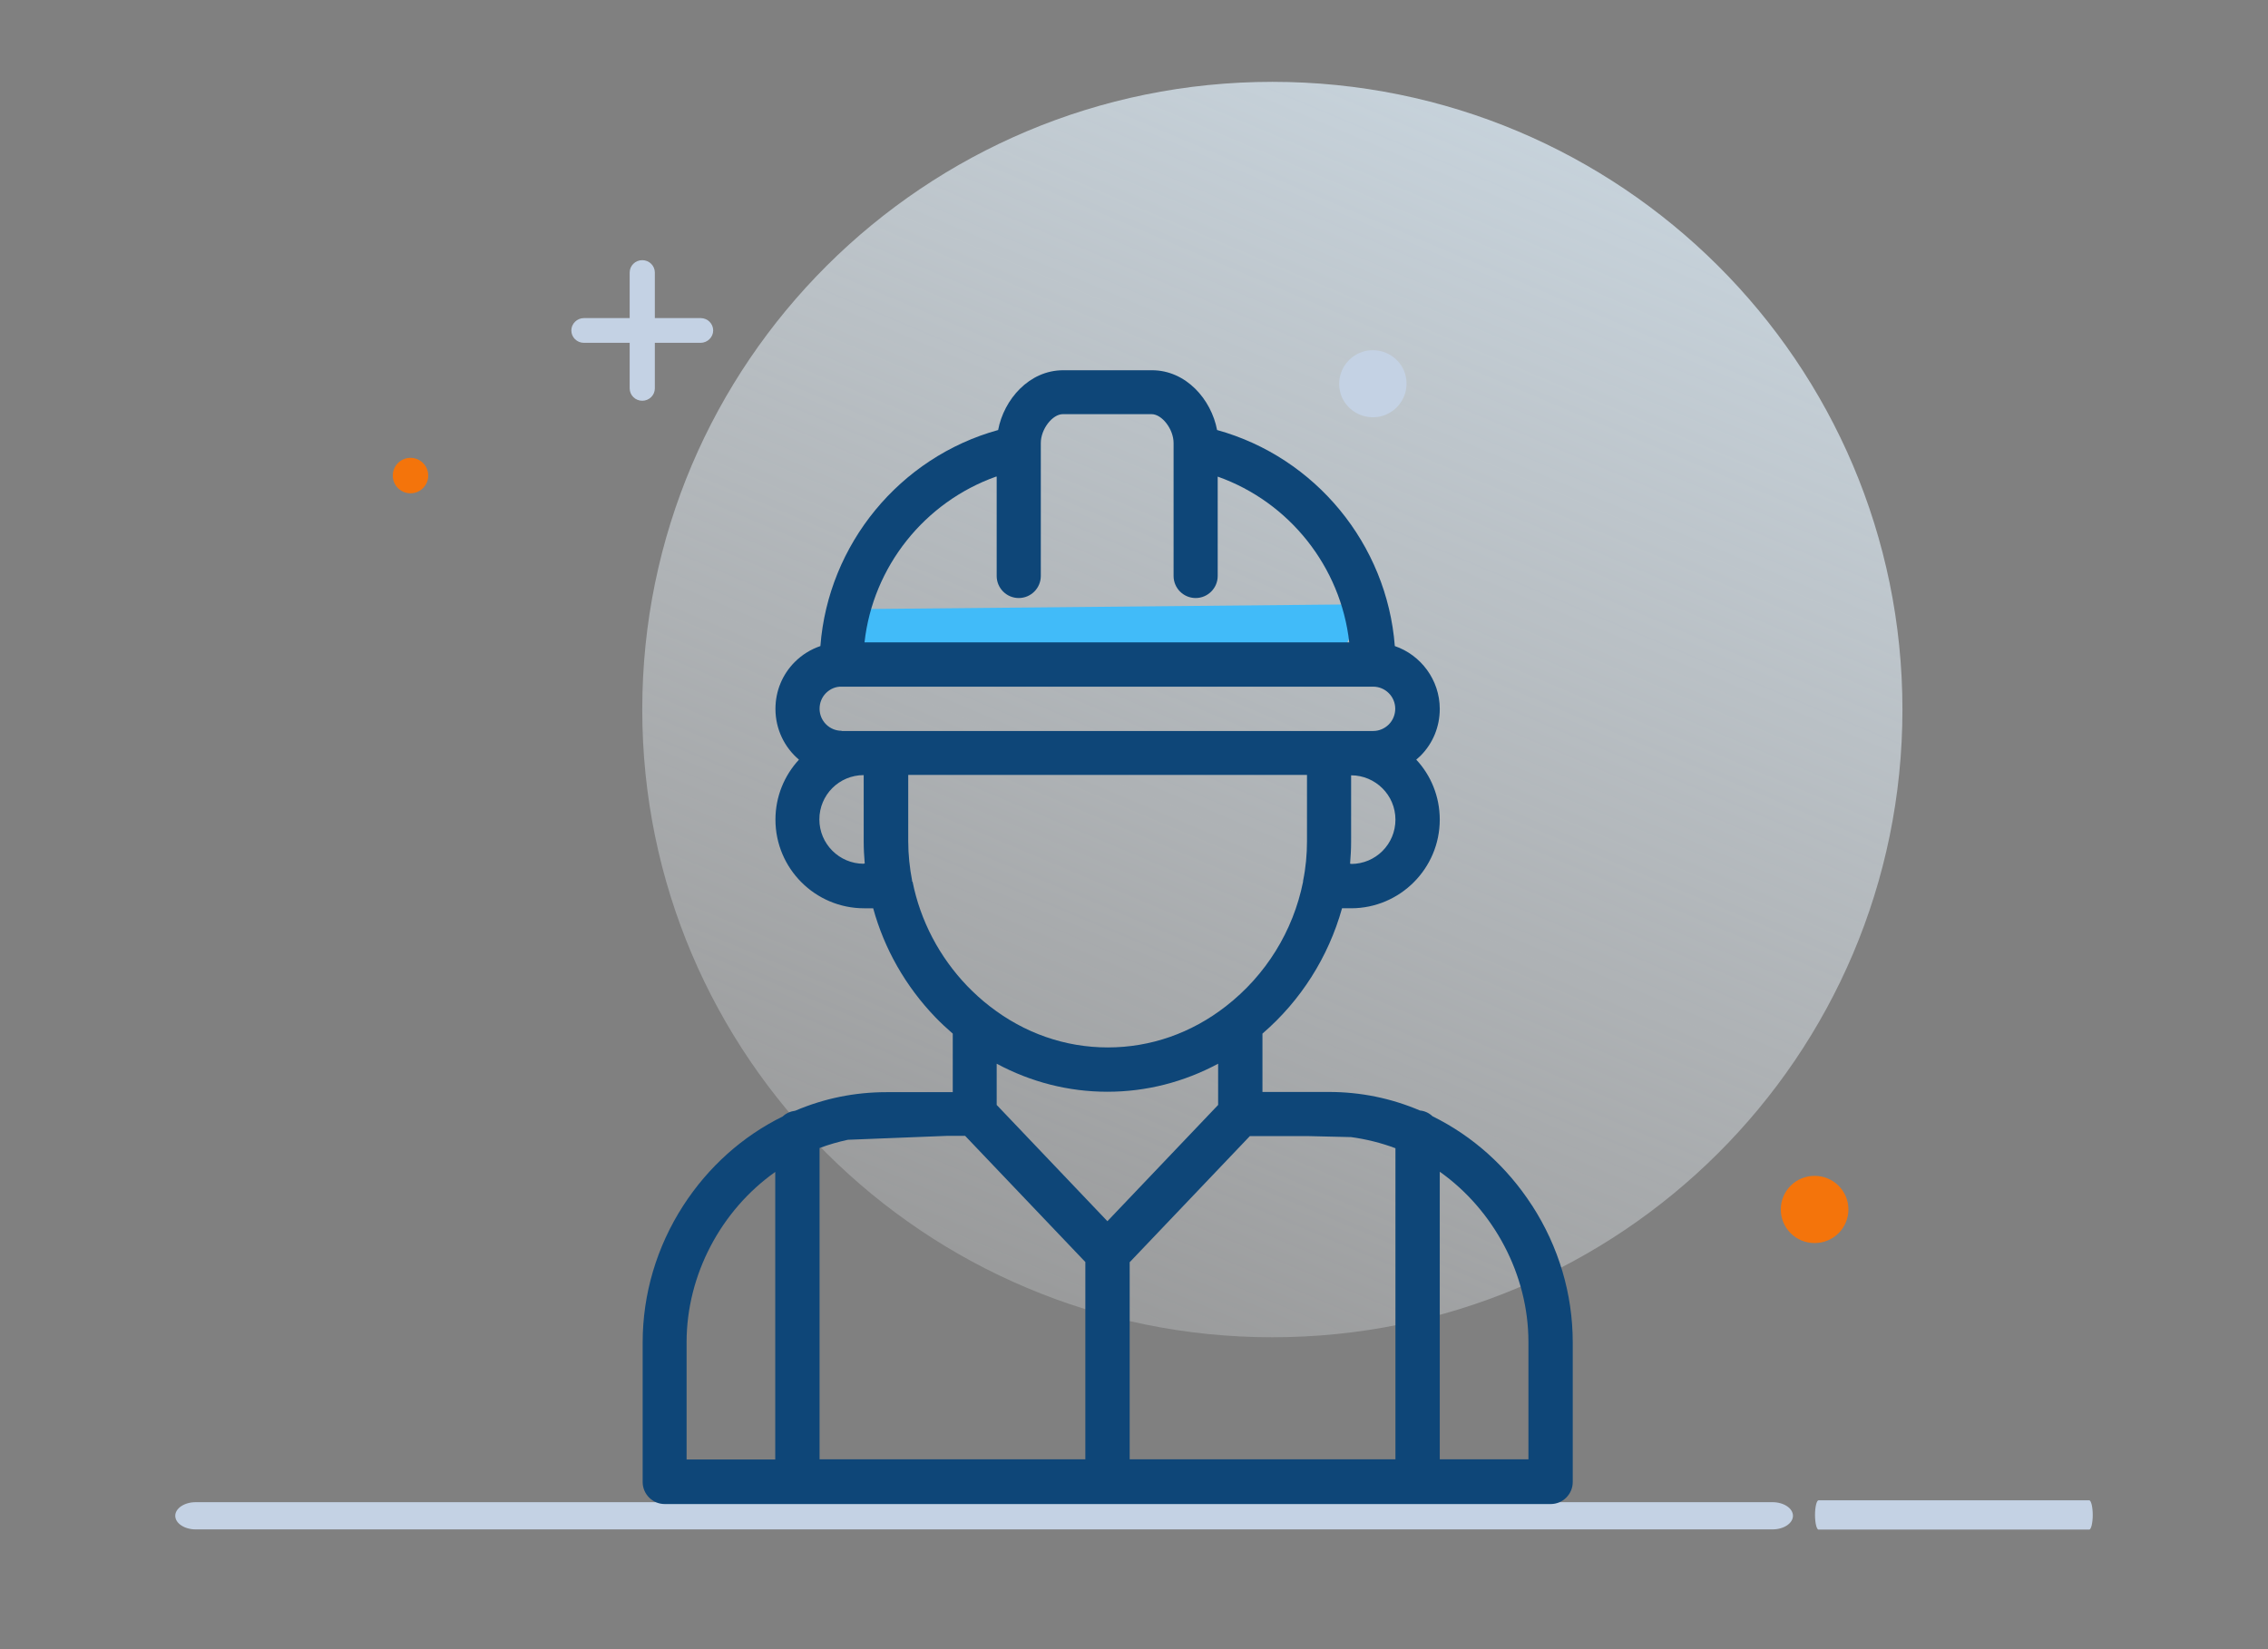 <?xml version="1.0" encoding="UTF-8"?>
<svg id="Layer_1" data-name="Layer 1" xmlns="http://www.w3.org/2000/svg" xmlns:xlink="http://www.w3.org/1999/xlink" viewBox="0 0 110 80">
  <rect x="0" y="0" width="110" height="80" fill="#808080" stroke="none"/>
  <defs>
    <style>
      .cls-1 {
        fill: url(#linear-gradient);
      }

      .cls-1, .cls-2, .cls-3, .cls-4, .cls-5 {
        stroke-width: 0px;
      }

      .cls-2 {
        fill: #c4d2e4;
      }

      .cls-3 {
        fill: #41bbf9;
      }

      .cls-4 {
        fill: #0e4678;
      }

      .cls-5 {
        fill: #f4740b;
      }
    </style>
    <linearGradient id="linear-gradient" x1="87.21" y1="-1314.79" x2="21.57" y2="-1470.37" gradientTransform="translate(0 -1340.81) scale(1 -1)" gradientUnits="userSpaceOnUse">
      <stop offset="0" stop-color="#d7eeff"/>
      <stop offset=".73" stop-color="#fff" stop-opacity="0"/>
    </linearGradient>
  </defs>
  <g>
    <path class="cls-1" d="m61.71,64.87c16.88,0,30.56-13.63,30.56-30.45S78.59,3.97,61.71,3.97s-30.56,13.63-30.56,30.45,13.68,30.45,30.56,30.45Z"/>
    <path class="cls-2" d="m85.97,72.87H9.49c-.55,0-.99.3-.99.66s.44.66.99.66h76.48c.55,0,.99-.3.99-.66s-.44-.66-.99-.66Z"/>
    <path class="cls-5" d="m89.65,58.67c0,.9-.73,1.63-1.64,1.63s-1.64-.73-1.64-1.63.73-1.63,1.64-1.63,1.64.73,1.64,1.63Z"/>
    <path class="cls-2" d="m68.17,18.21c.29,1.21-.78,2.28-1.99,1.98-.57-.14-1.04-.6-1.18-1.17-.29-1.21.78-2.28,1.99-1.98.57.14,1.04.6,1.18,1.17Z"/>
    <path class="cls-5" d="m20.77,23.07c0,.48-.39.86-.86.86s-.86-.38-.86-.86.39-.86.86-.86.86.38.86.86Z"/>
    <path class="cls-2" d="m33.98,15.43h-2.22v-2.21c0-.33-.27-.6-.61-.6s-.61.27-.61.6v2.21h-2.22c-.33,0-.61.27-.61.6s.27.6.61.6h2.22v2.21c0,.33.27.6.61.6s.61-.27.61-.6v-2.21h2.22c.33,0,.61-.27.61-.6s-.27-.6-.61-.6Z"/>
    <path class="cls-2" d="m101.33,72.78h-13.13c-.09,0-.17.32-.17.71s.08.71.17.71h13.13c.09,0,.17-.32.17-.71s-.08-.71-.17-.71Z"/>
  </g>
  <path class="cls-3" d="m65.49,29.32v1.27c.02.71-.65,1.27-1.5,1.28l-23.1.25c-.95,0-.19-.72-.06-1.49.11-.62.75-1.08,1.51-1.09l23.14-.22Z"/>
  <path class="cls-4" d="m74.3,58.47c-1.21-1.87-2.87-3.36-4.82-4.32-.17-.16-.38-.26-.61-.28-1.41-.6-2.89-.9-4.42-.9h-3.22v-2.83c1.86-1.6,3.2-3.72,3.86-6.08h.44c2.37,0,4.3-1.93,4.3-4.3,0-1.12-.43-2.15-1.14-2.91.07-.06.13-.12.2-.18.61-.61.94-1.42.94-2.28,0-1.41-.92-2.62-2.18-3.05-.38-4.94-3.85-9.16-8.62-10.48-.28-1.48-1.5-2.9-3.16-2.9h-4.3c-1.66,0-2.88,1.42-3.16,2.9-4.77,1.32-8.24,5.54-8.62,10.48-.47.16-.89.42-1.24.77-.61.61-.94,1.42-.94,2.28,0,.98.44,1.87,1.14,2.46-.71.77-1.14,1.79-1.14,2.91,0,2.37,1.93,4.3,4.3,4.3h.44c.54,1.97,1.57,3.78,3.01,5.28.27.28.56.55.85.8v2.84h-3.22c-1.53,0-3.01.3-4.42.9-.23.03-.44.12-.61.28-1.95.96-3.61,2.45-4.82,4.32-1.29,2-1.97,4.29-1.97,6.64v6.77c0,.59.48,1.07,1.07,1.07h42.97c.59,0,1.07-.48,1.07-1.07v-6.77c0-2.35-.68-4.64-1.97-6.64Zm-36.7,12.33h-4.3v-5.69c0-3.27,1.67-6.4,4.3-8.26v13.95Zm27.93-28.9h-.05c.03-.36.05-.72.05-1.07v-3.22c1.18,0,2.15.96,2.15,2.15s-.96,2.15-2.15,2.15Zm-17.19-18.78v4.82c0,.59.48,1.07,1.07,1.07s1.07-.48,1.07-1.07v-6.45c0-.67.56-1.4,1.07-1.4h4.3c.51,0,1.07.73,1.07,1.4v6.45c0,.59.48,1.07,1.07,1.07s1.07-.48,1.07-1.07v-4.82c3.47,1.23,5.97,4.37,6.38,8.04h-23.51c.41-3.68,2.92-6.81,6.38-8.04Zm-6.45,18.78c-1.18,0-2.15-.96-2.15-2.15s.96-2.15,2.15-2.15v3.22c0,.36.02.72.05,1.07h-.05Zm-1.07-6.45c-.59,0-1.07-.48-1.07-1.07,0-.29.11-.56.31-.76.2-.2.47-.32.76-.31h25.78c.59,0,1.07.48,1.07,1.07,0,.28-.11.56-.31.76-.2.2-.47.32-.76.32h-25.78Zm3.42,7.32s0-.02,0-.04c-.12-.63-.19-1.27-.19-1.92v-3.22h19.34v3.22c0,.64-.06,1.29-.19,1.92,0,.01,0,.02,0,.04-.48,2.4-1.81,4.54-3.74,6.04-1.68,1.31-3.66,2-5.73,2s-4.05-.69-5.73-2c-.39-.3-.75-.63-1.09-.98-1.35-1.41-2.27-3.16-2.65-5.06Zm8.4,28.02h-12.89v-15.1c.45-.17.91-.3,1.37-.4l4.81-.19h.88l5.83,6.12v9.56Zm-4.3-17.19v-2c1.66.89,3.48,1.36,5.37,1.36s3.71-.47,5.37-1.36v2l-5.37,5.64-5.37-5.64Zm19.34,17.19h-12.89v-9.56l5.83-6.12h2.76l2.15.05h0c.73.1,1.46.28,2.15.54v15.1Zm6.45,0h-4.3v-13.95c2.62,1.86,4.3,4.99,4.3,8.26v5.69Z"/>
</svg>